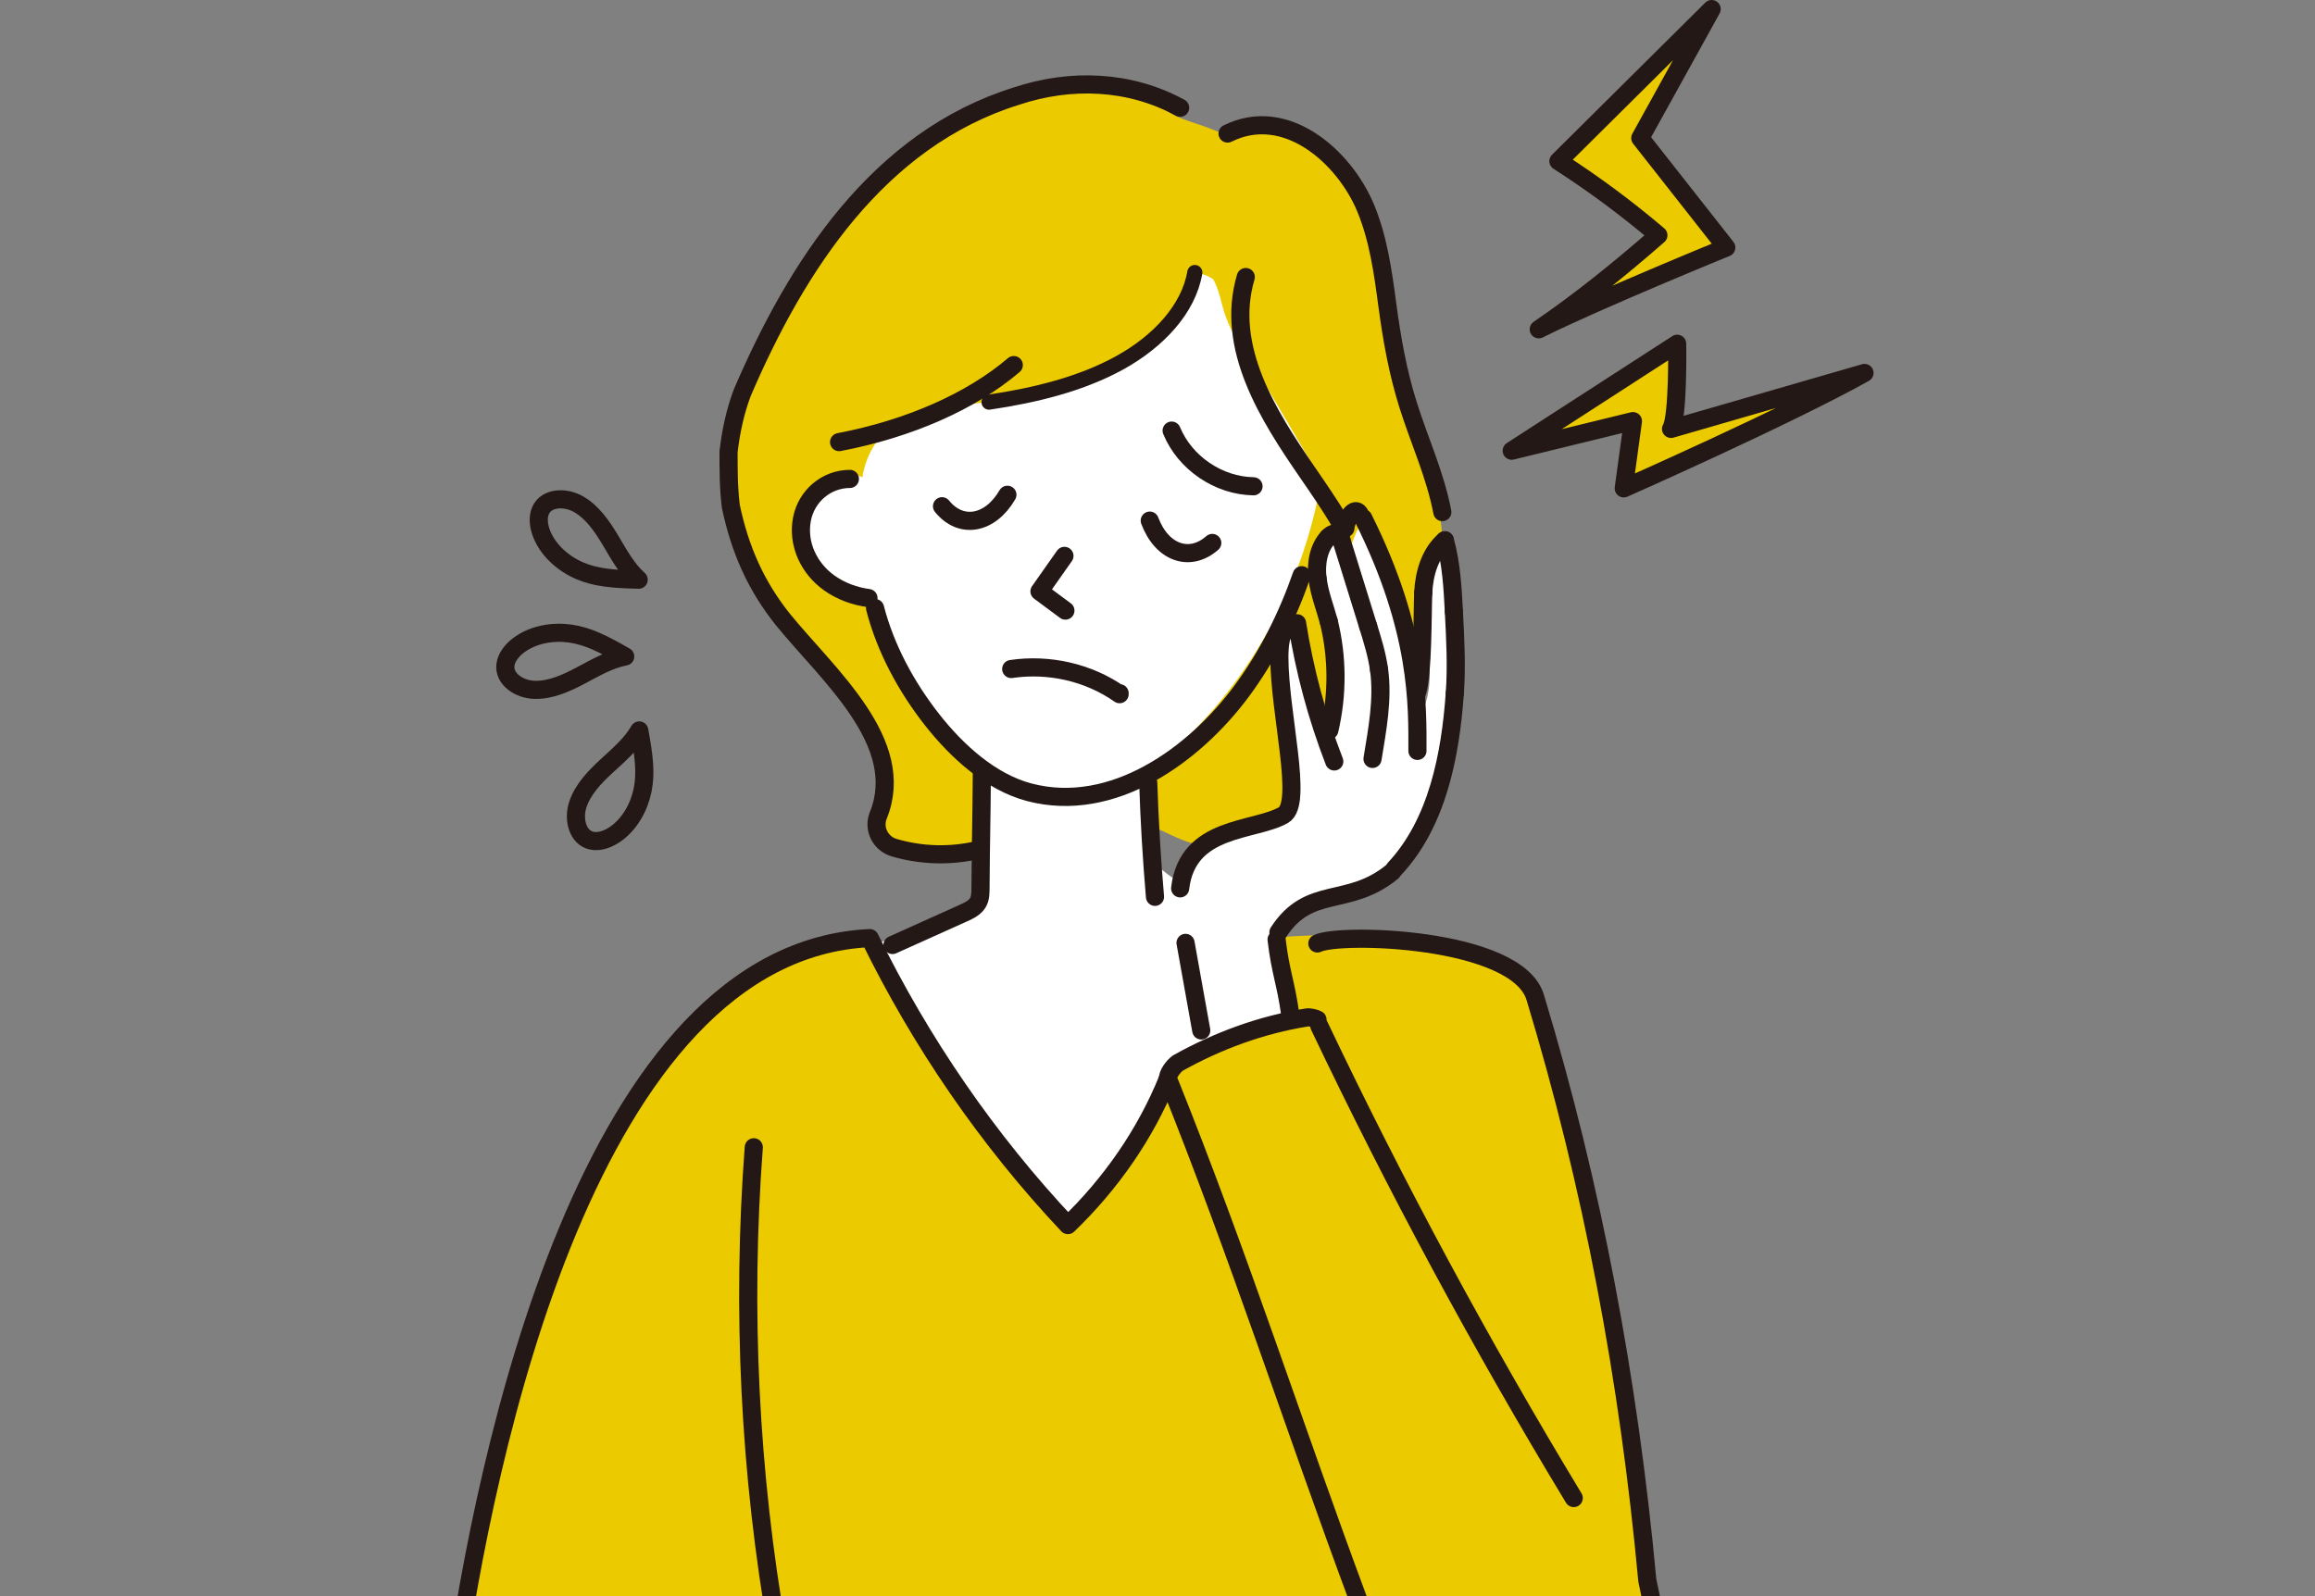 <svg enable-background="new 0 0 290 200" height="200" viewBox="0 0 290 200" width="290" xmlns="http://www.w3.org/2000/svg" xmlns:xlink="http://www.w3.org/1999/xlink"><rect x="0" y="0" width="290" height="200" fill="#808080" stroke="none"/><clipPath id="a"><path d="m0 0h290v200h-290z"/></clipPath><g clip-path="url(#a)"><path d="m154.109 230.76c6.766.337 13.142-3.148 19.882-3.833 6.15-.626 12.529 1.085 18.461-.654-.353 2.407-2.191 4.577-4.545 5.331 1.366.47 2.723.914 4.08 1.358.226.074.461.154.622.329.128.139.079.438.257.502 2.433.873 6.676 6.322 7.512 8.702.34.968-4.321.395-4.295 1.42s-.319 2.114-1.13 2.741c-.812.627-2.133.614-2.766-.193-.077 1.128-.737 2.216-1.723 2.611s-2.215.065-2.87-.771c-.772 1.611-2.475 2.733-4.26 2.806s-3.574-.907-4.474-2.451c-8.756 2.196-18.671 1.627-25.948-3.715-.966-.709-1.886-1.5-2.966-2.018-.949-.455-1.989-.684-3.018-.908-17.386-3.794-34.773-7.588-52.159-11.381-.854-1.952-1.051-4.002-.765-5.935.285-1.933 1.024-3.77 1.868-5.532.616-1.285 1.301-2.557 2.267-3.605s2.245-1.863 4.119-1.394c17.541 4.507 34.841 9.952 51.694 16.591-.029-.059-.088-.013.157-.001z" fill="#fff"/><path d="m146.14 13.835c-3.886-2.879-9.166-3.123-13.919-2.23-7.529 1.415-14.433 5.37-20.105 10.519s-10.183 11.461-14.045 18.077c-3.975 6.809-7.395 14.466-6.536 22.304.735 6.7 4.541 12.701 9.051 17.71 3.207 3.562 6.87 6.833 9.093 11.079 2.224 4.246 2.652 9.91-.514 13.508 6.085 2.338 12.918 2.682 19.208.967 4.943-1.347 9.992-3.946 14.921-2.549 1.664.471 3.169 1.376 4.778 2.008 4.265 1.676 9.015 1.37 13.585 1.039-1.648-2.376-1.288-5.698.098-8.236s3.626-4.478 5.78-6.408c5.681-5.092 11.34-10.978 12.816-18.463 1.908-9.677-3.608-19.08-5.764-28.704-.938-4.188-1.24-8.494-2.092-12.7s-2.327-8.426-5.224-11.592c-2.898-3.166-7.454-5.073-11.586-3.912-.667.187-1.329.452-2.022.442-.646-.01-1.262-.258-1.86-.503-1.933-.792-4.092-1.193-5.663-2.356z" fill="#ebca00"/><path d="m108.039 59.795c-2.568-1.058-5.761.229-7.185 2.613-1.425 2.384-1.174 5.558.296 7.914s4.01 3.923 6.706 4.59c.518.128 1.07.239 1.465.597.384.347.553.866.717 1.357 2.312 6.954 6.516 13.269 12.04 18.084.358.312.733.633.928 1.066.194.429.189.917.18 1.387-.131 7.27-.262 6.179-.393 13.449-.011.602-.031 1.237-.348 1.748-.3.485-.821.782-1.323 1.052-5.222 2.8-10.895 4.758-16.363 5.617 7.544 14.076 17.376 26.923 29.012 37.652 6.9-6.36 13.158-13.416 18.542-21.06l11.005-4.099c-.721-.469-1.006-1.37-1.228-2.202-1.122-4.192-1.972-8.456-2.571-12.985 3.499-2.961 14.972-5.3 16.805-7.987 3.931-5.762 5.591-12.836 5.831-19.807s-.859-13.913-2.035-20.788c-2.694 3.013-2.135 7.618-1.48 11.606.655 3.989 1.032 8.665-1.86 11.489.299-9.22-1.57-18.503-5.414-26.888-1.397 1.939-2.32 4.217-2.666 6.581-.177-1.113-.505-2.203-.97-3.229-.112-.247-.266-.518-.532-.572-.284-.058-.544.163-.732.384-1.289 1.513-1.523 3.683-1.224 5.647s1.062 3.825 1.557 5.749c1.186 4.609.784 9.611-1.121 13.972-.918-4.996-1.836-9.993-2.754-14.989-1.59.7-2.535 2.426-2.775 4.147s.107 3.464.453 5.167c.63 3.103 1.261 6.205 1.891 9.308.388 1.91.729 4.07-.393 5.663-.505.717-1.351.62-2.179.907-5.531 1.917-9.436-.546-12.355 7.473-.912-.527-1.748-1.184-2.611-1.951.048-6.102-.13-3.844-.533-9.932-.043-.645-.085-1.312.141-1.918.277-.743.914-1.282 1.515-1.8 10.29-8.859 17.286-21.461 19.436-34.712-3.159-5.366-6.319-10.732-9.478-16.097-.997-1.693-2.004-3.411-2.531-5.304-.526-1.893-.524-4.014.709-6.012-1.094-.611-2.523-.192-3.471.627s-1.541 1.961-2.183 3.037c-3.228 5.402-8.286 9.689-14.145 11.988-3.41 1.338-11.107 2.184-16.946 2.657-4.768.386-8.668 3.985-9.415 8.709-.006.032-.011.064-.015.095z" fill="#fff"/><path d="m195.299 234.665c13.23 13.548 3.215 11.591 1.291 11.067" style="fill:#fff;stroke:#231815;stroke-width:2.272;stroke-linecap:round;stroke-linejoin:round;stroke-miterlimit:10"/><path d="m109.447 117.611c6.391 12.793 14.545 24.705 24.387 35.095.131.175.263.351.394.526 5.837-4.744 9.241-11.776 12.463-18.584 1.266-2 3.666-2.911 5.899-3.694 3.015-1.058 6.029-2.115 9.044-3.172-1.252-3.29-1.806-6.843-1.499-10.359 22.227-1.476 29.105 3.698 31.543 6.012 3.848 9.299 5.637 19.296 7.4 29.204 2.161 12.141 4.321 24.282 6.482 36.423 1.069 6.008 2.141 12.035 2.446 18.129.224 4.469-.044 9.218-2.507 12.954-2.349 3.563-6.32 5.653-10.122 7.595-.89.454-2.031.891-2.814.271.562-.719.853-1.645.802-2.555-3.198.872-6.479 1.438-9.784 1.688-2.834.215-5.891.136-7.889-1.145-7.132 1.627-14.248 3.325-21.413 5.12-5.799-3.416-12.358-5.281-18.836-7.111-10.58-2.989-21.16-5.979-31.64-9.269-1.069-.811-2.138-1.623-3.232-2.402 0-.037 0-.074.239-.33-.115.961-.065 1.942.179 2.743-2.796 1.032-4.64 3.832-5.308 6.737-.668 2.904-.346 5.935.04 9.015-10.29-.456-20.521-2.206-30.378-5.193-3.636-1.102-7.788-3.004-9.042-6.332 11.187-98.12 44.655-99.636 53.308-101.353-.076-.002-.153-.002-.162-.013z" fill="#ebca00"/><path d="m148.971 34.251c1.848-.281 3.78.838 4.467 2.573.432-.182.865-.365 1.297-.547-.934-2.059-2.177-3.933-3.687-5.615-.287.372-.574.743-.86 1.115 1.343.58 2.213 1.654 2.48 3.095.159.86 1.302.531 1.394-.189.191-1.497-.903-2.944-2.39-3.182-.063.465-.126.93-.189 1.394.974-.012 1.839.23 2.667.74.119-.441.239-.882.358-1.323-1.674-.062-3.348-.123-5.022-.185v1.42c2.627-.174 3.172 3.092 3.701 4.991.509 1.825 1.34 3.557 2.462 5.085 2.22 3.025 5.403 5.253 9.041 6.205.885.232 1.262-1.138.377-1.369-3.868-1.012-7.203-3.599-9.179-7.075-1.067-1.877-1.338-3.921-2.105-5.903-.7-1.808-2.197-3.493-4.297-3.354-.907.06-.92 1.386 0 1.42 1.674.062 3.348.123 5.022.185.726.027.936-.967.358-1.323-1.034-.637-2.169-.949-3.384-.934-.768.009-1.005 1.264-.189 1.394.928.149 1.466.883 1.348 1.813.465-.063.93-.126 1.394-.189-.324-1.75-1.497-3.237-3.132-3.944-.718-.31-1.43.481-.86 1.115 1.431 1.593 2.581 3.378 3.465 5.327.328.724 1.594.203 1.298-.547-.996-2.519-3.539-3.972-6.213-3.565-.9.14-.517 1.508.378 1.372z" fill="#ebca00"/><g stroke="#231815" stroke-linecap="round" stroke-linejoin="round" stroke-miterlimit="10"><path d="m109.618 76.193c1.308 5.078 3.934 9.907 7.169 14.021 3.045 3.872 7.296 7.791 12.175 9.066 10.447 2.73 20.645-4.689 26.558-12.648 3.272-4.405 5.736-9.388 7.543-14.558" fill="none" stroke-width="2.272"/><path d="m147.837 111.314c.917-7.894 9.277-7.087 12.941-9.183 2.525-1.445-.512-12.709-.512-19.782 0-1.767.194-4.235 2.22-4.254.93 5.917 2.495 11.733 4.659 17.318" fill="none" stroke-width="2.272"/><path d="m172.756 83.915c.508 3.712-.217 7.47-.82 11.18" fill="none" stroke-width="2.272"/><path d="m171.386 78.463c.556 1.792 1.115 3.593 1.369 5.452" fill="none" stroke-width="2.272"/><path d="m168.044 67.701c1.114 3.587 2.228 7.175 3.342 10.762" fill="none" stroke-width="2.272"/><path d="m167.508 66.892c.307.134.437.49.536.809" fill="none" stroke-width="2.272"/><path d="m166.4 67.312c.29-.307.721-.589 1.108-.421" fill="none" stroke-width="2.272"/><path d="m165.051 72.514c-.229-1.837.079-3.855 1.349-5.202" fill="none" stroke-width="2.272"/><path d="m166.456 77.88c-.485-1.786-1.176-3.529-1.405-5.366" fill="none" stroke-width="2.272"/><path d="m166.527 91.501c1.049-4.457 1.033-9.176-.071-13.622" fill="none" stroke-width="2.272"/><path d="m150.482 129.12c-1.093-6.036-.876-4.938-1.969-10.974" fill="none" stroke-width="2.272"/><path d="m159.918 117.723c.479 4.112 1.161 5.384 1.719 9.448" fill="none" stroke-width="2.272"/><path d="m182.244 86.874c-.552 7.754-2.178 16.231-7.527 21.968" fill="none" stroke-width="2.272"/><path d="m182.129 76.641c.179 3.409.358 6.828.115 10.233" fill="none" stroke-width="2.272"/><path d="m180.994 67.701c.814 2.898.977 5.934 1.135 8.941" fill="none" stroke-width="2.272"/><path d="m178.287 74.304c.107-2.445.855-5.005 2.707-6.603" fill="none" stroke-width="2.272"/><path d="m177.523 86.73c.745-2.331.657-9.981.764-12.426" fill="none" stroke-width="2.272"/><path d="m170.776 64.932c7.037 14.082 6.789 23.468 6.787 29.159" fill="none" stroke-width="2.272"/><path d="m168.533 66.187c.143-1.326 1.136-2.734 1.745-1.874" fill="none" stroke-width="2.272"/><path d="m187.901 222.644c-1.091-.773-2.207-1.409-3.323-2.045-1.605-1.404-3.093-2.252-4.384-3.721-4.618-4.833-7.726-10.273-9.952-16.188-8.298-22.339-14.99-43.275-23.915-65.483-.117-.556.649-1.587 1.218-1.997 4.981-2.788 10.451-4.808 16.155-5.717.314-.066.999.08 1.342.265" fill="none" stroke-width="2.272"/><path d="m165.025 118.22c2.751-1.389 25.003-.797 27.288 6.742 7.171 23.66 11.731 48.023 14.047 73.07.175.834.409 1.945.584 2.779.11 5.2 1.534 10.414.473 15.527" fill="none" stroke-width="2.272"/><path d="m165.267 128.544c9.602 20.18 20.241 39.929 31.876 59.164" fill="none" stroke-width="2.272"/><path d="m123.001 96.428c-.058 7.751-.115 7.141-.173 14.892-.004.598-.016 1.224-.307 1.746-.371.667-1.114 1.021-1.81 1.335-2.97 1.337-5.939 2.673-8.909 4.01" fill="none" stroke-width="2.272"/><path d="m143.841 98.097c.155 4.766.437 9.529.845 14.28" fill="none" stroke-width="2.272"/><path d="m146.279 135.214c-2.792 6.902-7.137 13.126-12.503 18.294-10.054-10.676-18.437-22.923-24.819-35.961-35.209 1.673-48.218 64.739-52.17 93.241-.506 3.645-.799 7.76 1.544 10.599 1.742 2.111 4.537 2.98 7.18 3.691 10.058 2.708 20.321 4.657 30.565 6.122-.72-3.454-.77-7.139.522-10.421 1.292-3.283 4.082-6.092 7.494-6.689-5.833-2.939-11.667-5.877-17.455-8.905" fill="none" stroke-width="2.272"/><path d="m94.427 143.756c-1.538 20.335-.529 40.86 2.997 60.946" fill="none" stroke-width="2.272"/><path d="m156.059 34.712c-2.629 8.847 2.859 17.399 7.645 24.366 1.443 2.1 2.895 4.198 4.194 6.391" fill="none" stroke-width="2.272"/><path d="m149.674 34.147c-.779 4.588-4.573 8.635-9.393 11.302-4.819 2.666-10.59 4.085-16.385 4.94" fill="none" stroke-width="1.893"/><path d="m126.998 45.745c-5.314 4.537-13.125 7.983-21.885 9.654" fill="none" stroke-width="2.272"/><path d="m106.466 60.01c-2.955.007-5.439 2.14-6 5.016-.609 3.125.877 6.215 3.422 8.022 1.443 1.025 3.156 1.658 4.906 1.89" fill="none" stroke-width="2.272"/><path d="m103.521 214.657c17.006 4.196 33.726 9.545 50.06 15.871" fill="none" stroke-width="2.272"/><path d="m96.747 230.772c17.99 3.052 33.521 6.794 51.09 11.722" fill="none" stroke-width="2.272"/><path d="m154.183 230.509c4.987-.819 9.984-1.641 14.864-2.952 1.739-.467 3.48-1 5.278-1.109 1.978-.12 3.945.277 5.913.511 4.323.514 8.739.235 12.519-1.125.056 2.266-1.582 4.465-3.77 5.061" fill="none" stroke-width="2.272"/><path d="m182.245 230.619c3.762.329 7.202.498 11.005 2.712" fill="none" stroke-width="2.272"/><path d="m150.544 242.494c3.772 5.788 23.079 8.634 31.069 5.104" fill="none" stroke-width="2.272"/><path d="m178.54 248.959c1.059.944 2.15 1.908 3.478 2.405s2.965.432 4.003-.534c.628-.585.973-1.462.987-2.355.959.632 2.255.712 3.285.204s1.754-1.586 1.798-2.721c.626.969 1.975 1.394 3.044.96s1.738-1.68 1.519-2.849c-.433-2.694-3.669-5.907-4.558-7.313" fill="none" stroke-width="2.272"/><path d="m183.154 241.718c1.151 1.815 1.733 2.817 2.884 4.632" fill="none" stroke-width="2.272"/><path d="m188.382 238.844c1.286 1.927 1.873 2.663 2.889 4.745" fill="none" stroke-width="2.272"/><path d="m147.837 13.504c-6.31-3.449-13.693-3.733-20.508-1.462-17.321 5.395-27.544 21.297-34.359 37.198-.852 2.272-1.42 4.827-1.704 7.383 0 2.272 0 4.543.284 6.815 1.136 5.395 3.124 9.938 6.531 14.198 5.697 6.992 15.646 15.401 11.943 24.533-.676 1.667.261 3.538 1.987 4.045 3.415 1.005 7.097 1.103 10.559.274" fill="none" stroke-width="2.272"/><path d="m153.776 16.734c7.294-3.63 14.62 2.911 17.284 9.3 1.619 3.884 2.187 8.1 2.741 12.241.56 4.188 1.298 8.33 2.562 12.37 1.414 4.522 3.431 8.844 4.318 13.524" fill="none" stroke-width="2.272"/><path d="m146.771 53.955c1.666 4.048 5.879 6.911 10.257 6.977" fill="none" stroke-width="2.272"/><path d="m144.03 65.234c1.503 4.029 5.005 5.285 7.831 2.799" fill="none" stroke-width="2.272"/><path d="m126.197 61.995c-2.161 3.717-5.825 4.365-8.191 1.438" fill="none" stroke-width="2.272"/><path d="m133.343 69.654c-1.037 1.47-2.073 2.94-3.129 4.446 1.082.804 2.165 1.609 3.249 2.41" fill="none" stroke-width="2.272"/><path d="m80.007 72.636c-1.507-1.354-2.493-3.194-3.533-4.936s-2.258-3.519-3.978-4.509c-1.72-.991-4.046-.853-4.774.765-.401.891-.247 2.043.18 3.062.858 2.049 2.733 3.647 4.721 4.499 1.987.851 4.084 1.042 7.384 1.119z" fill="none" stroke-width="2.272"/><path d="m78.321 82.258c-1.991.377-3.788 1.439-5.58 2.389s-3.755 1.838-5.74 1.794c-1.985-.045-3.902-1.368-3.685-3.129.119-.97.848-1.875 1.741-2.525 1.796-1.307 4.228-1.702 6.369-1.4s4.034 1.225 6.895 2.871z" fill="none" stroke-width="2.272"/><path d="m80.079 91.528c-1.015 1.753-2.613 3.097-4.103 4.473-1.491 1.376-2.979 2.933-3.595 4.821-.616 1.887-.002 4.135 1.73 4.514.954.209 2.05-.179 2.959-.806 1.828-1.261 3.007-3.425 3.432-5.545s.181-4.212-.423-7.457z" fill="none" stroke-width="2.272"/><path d="m214.42 1.136s-13.981 13.863-19.198 19.057c4.353 2.792 8.539 5.895 12.523 9.285-4.823 4.212-9.781 8.235-14.986 11.787 7.084-3.548 23.496-10.251 23.496-10.251l-10.778-13.711z" fill="#ebca00" stroke-width="2.272"/><path d="m189.37 56.476 20.73-13.403s.155 9.203-.769 10.67c8.078-2.337 16.156-4.674 24.234-7.011-9.783 5.457-30.16 14.464-30.16 14.464l1.151-8.428z" fill="#ebca00" stroke-width="2.272"/><path d="m126.673 83.829c4.716-.696 9.676.415 13.58 3.154 0-.041 0-.082 0-.124" fill="none" stroke-width="2.272"/><path d="m174.395 109.246c-5.54 4.532-10.367 1.572-14.25 7.584" fill="none" stroke-width="2.272"/></g></g></svg>